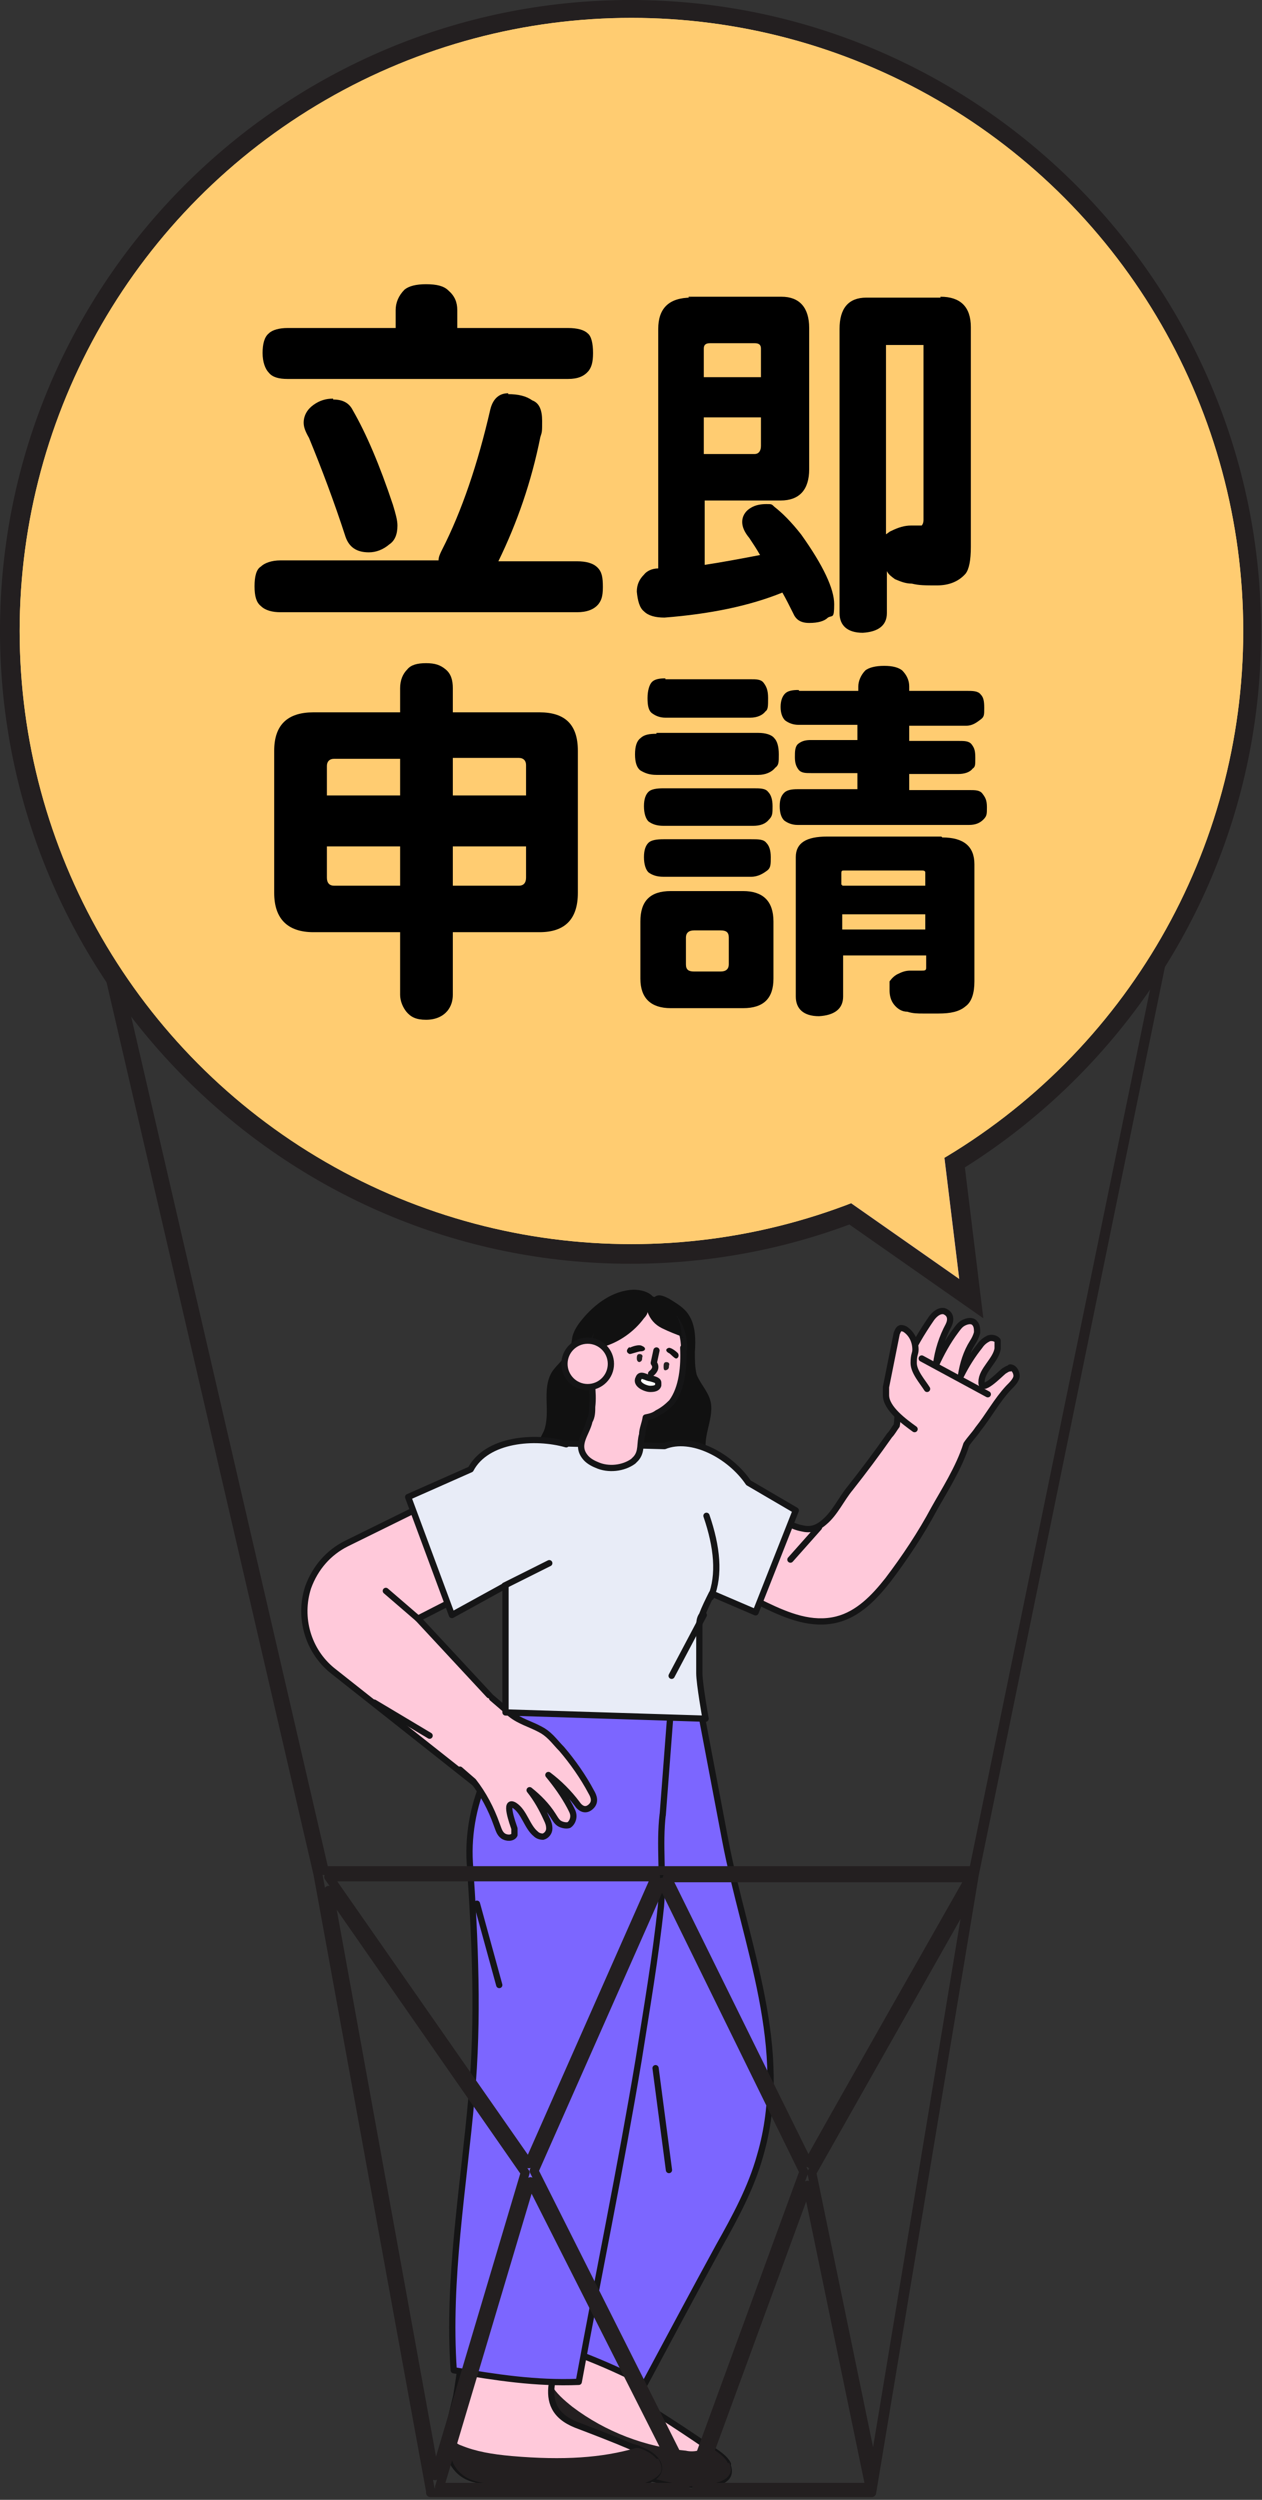 <?xml version="1.0" encoding="UTF-8"?>
<svg id="_圖層_2" data-name=" 圖層 2" xmlns="http://www.w3.org/2000/svg" version="1.1" viewBox="0 0 141.3 279.7">
  <rect x="0" y="0" width="141.3" height="279.7" fill="#333333" stroke="none"/>
  <defs>
    <style>
      .cls-1 {
        stroke: #231f20;
      }

      .cls-1, .cls-2 {
        fill: none;
        stroke-linecap: round;
        stroke-linejoin: round;
      }

      .cls-3 {
        fill: #000;
      }

      .cls-3, .cls-4, .cls-5, .cls-6, .cls-7, .cls-8, .cls-9, .cls-10, .cls-11 {
        stroke-width: 0px;
      }

      .cls-12 {
        isolation: isolate;
      }

      .cls-4 {
        fill: #7c66ff;
      }

      .cls-5 {
        fill: #feb1bf;
      }

      .cls-6 {
        fill: #ffc9da;
      }

      .cls-7 {
        fill: #e8ecf7;
      }

      .cls-8 {
        fill: #111;
      }

      .cls-9 {
        fill: #231f20;
      }

      .cls-10 {
        fill: #fff;
      }

      .cls-2 {
        stroke: #151516;
        stroke-width: .7px;
      }

      .cls-11 {
        fill: #ffcc71;
      }
    </style>
  </defs>
  <g>
    <path class="cls-8" d="M59.5,166.3c0-1.5,0-3.1.5-4.4.3-.6.6-1.2.9-1.8.8-2.1-.3-4.6.9-6.6.6-.9,1.6-1.6,2-2.6.2-.4.2-.9.3-1.4.2-.7.6-1.3,1.1-1.9,1.4-1.7,3.4-3.2,5.7-3.3.8,0,1.8.2,2.3.9.5-.5,1.1-.2,1.7.1.8.5,1.7,1,2.2,1.8.8,1.2.8,2.8.7,4.2,0,.8,0,1.7.2,2.5.4,1,1.2,1.8,1.5,2.8.6,1.9-.9,4-.4,6,.2.6.5,1.2.7,1.8s.4,1.3,0,1.9h-20.5.2Z"/>
    <path class="cls-6" d="M81.4,275.7c1.4,3-4.9,2.3-6.2,2.1-3.5-.6-6.8-2-10.3-2.9-2-.6-4.6-.8-5.5-2.9-.9-1.9,0-4.1,1-6.1.3-.6.6-1.2.8-1.8,1.2-2.9,2.2-5.9,3.1-8.9,2-6.7,4.5-13.6,7.1-20.3.3-.7.6-1.4,1.1-1.9,1.2-1.3,4.9-.7,6.4-.2,1.8.7,3.5,2,4.1,3.8,1.6,4.6-1.9,10.1-3.8,14.1-1.4,3-3,6-4.4,9-1.6,3.5-5.6,7.4-1.1,10.4,1.9,1.2,3.7,2.4,5.6,3.7h0c.2.1.4.3.6.4.6.4,1.3.9,1.6,1.5h0Z"/>
    <path class="cls-2" d="M81.4,275.7c1.4,3-4.9,2.3-6.2,2.1-3.5-.6-6.8-2-10.3-2.9-2-.6-4.6-.8-5.5-2.9-.9-1.9,0-4.1,1-6.1.3-.6.6-1.2.8-1.8,1.2-2.9,2.2-5.9,3.1-8.9,2-6.7,4.5-13.6,7.1-20.3.3-.7.6-1.4,1.1-1.9,1.2-1.3,4.9-.7,6.4-.2,1.8.7,3.5,2,4.1,3.8,1.6,4.6-1.9,10.1-3.8,14.1-1.4,3-3,6-4.4,9-1.6,3.5-5.6,7.4-1.1,10.4,1.9,1.2,3.7,2.4,5.6,3.7h0c.2.1.4.3.6.4.6.4,1.3.9,1.6,1.5h0Z"/>
    <path class="cls-5" d="M79.9,241.2c.6-.3,1.1-.7,1.6-1.3.9-1.1,1.7-2.3,2.2-3.7,1.2-3.1.3-6.9-.2-10-.6-4-1.2-8-1.7-12-1.2-8.2-2.3-16.4-3.5-24.6-2.3-1-5.6-.4-7.8.8-3.6,1.9-5.3,6.1-5.8,10.1-.7,5.7.7,11.3,2.2,16.7,1.4,4.7,1.8,9.7,2.9,14.5.4,1.9.9,3.7,1.7,5.4,1.4,2.8,5.3,5.5,8.3,4.1h.1Z"/>
    <path class="cls-9" d="M81.5,275.6c-.3-.7-1.1-1.2-1.7-1.6-.2-.1-.4-.3-.6-.4h-.2c0,.1-.2.1-.2.1-.2.2-.4.4-.7.5-.4.1-.9.1-1.3,0-4.5-.4-9-2.1-12.7-4.9-1-.8-1.8-1.5-2.4-2.5h0c-.3-.5-.6-1-1.1-1.2h-.2c0-.1,0,0,0,0-1,2.1-1.8,4.3-1,6.2.8,1.8,2.8,2.3,4.6,2.7.4,0,.7.2,1.1.3,1.2.3,2.3.7,3.4,1.1,2.2.7,4.5,1.5,6.8,1.9,0,0,1.4.2,2.8.2s2.9-.2,3.5-1c.3-.4.3-.9,0-1.6h0v.2h-.1Z"/>
    <path class="cls-4" d="M59.5,188.9l18.7,1.2c1,5.3,2,10.5,3,15.8,2.2,11.6,7.4,23.4,3.9,35.3-1,3.6-2.8,6.9-4.6,10.1-2.8,5.1-5.5,10.2-8.3,15.4-4.6-2.4-9.4-4.2-14.4-5.6,0-3.7,1.4-7.3,2.3-11,3-12.6-.3-25.3,1.3-37.9.2-1.9-.5-23.3-1.9-23.4h0Z"/>
    <path class="cls-2" d="M59.5,188.9l18.7,1.2c1,5.3,2,10.5,3,15.8,2.2,11.6,7.4,23.4,3.9,35.3-1,3.6-2.8,6.9-4.6,10.1-2.8,5.1-5.5,10.2-8.3,15.4-4.6-2.4-9.4-4.2-14.4-5.6,0-3.7,1.4-7.3,2.3-11,3-12.6-.3-25.3,1.3-37.9.2-1.9-.5-23.3-1.9-23.4h0Z"/>
    <path class="cls-6" d="M61.7,242.8c-2.7,0-5.5-1.4-6.5-3.5-1.4-3.2-.4-7.9-.4-11.4,0-5.3.5-10.7-.5-15.9-.6-3.1-1.3-6.5-.4-9.6,1-3.4,2.3-6.6,3.9-9.8,1.1-2.1,3.2-3.2,5.6-3.6,2.9-.5,6.2-.3,9,.9.4.2.8.4,1.1.8.2.3.3.7.4,1.1.4,3.6-1,7.1-1.9,10.5-.8,3.3-.4,5.9-.4,9,0,7.7-.7,15.4-2.3,23-.6,2.8-1.5,6-4.2,7.5-1,.6-2.2.9-3.4.8h0v.2h0Z"/>
    <path class="cls-6" d="M67.7,278.5c-3.6.1-7.1-.5-10.7-.8-2.1-.1-4.6.2-6-1.7-.7-.9-.8-2-.8-3.1,0-1.7.6-3.5.9-4.9.5-3.1.9-6.2,1.2-9.4.5-7,1.5-14.2,2.7-21.3,0-.7.3-1.5.6-2.1.9-1.5,4.6-1.7,6.2-1.5,1.9.3,3.8,1.2,4.8,2.9,2.5,4.2.2,10.2-.8,14.6-.8,3.2-1.7,6.5-2.4,9.7-.8,3.8-3.9,8.4,1.1,10.4,2.1.8,4.2,1.6,6.3,2.5,0,0,.2,0,.4.1,0,0,.2,0,.3.1.7.3,1.4.6,1.9,1.2,2,2.6-4.3,3.3-5.6,3.3h-.1Z"/>
    <path class="cls-2" d="M67.7,278.5c-3.6.1-7.1-.5-10.7-.8-2.1-.1-4.6.2-6-1.7-.7-.9-.8-2-.8-3.1,0-1.7.6-3.5.9-4.9.5-3.1.9-6.2,1.2-9.4.5-7,1.5-14.2,2.7-21.3,0-.7.3-1.5.6-2.1.9-1.5,4.6-1.7,6.2-1.5,1.9.3,3.8,1.2,4.8,2.9,2.5,4.2.2,10.2-.8,14.6-.8,3.2-1.7,6.5-2.4,9.7-.8,3.8-3.9,8.4,1.1,10.4,2.1.8,4.2,1.6,6.3,2.5,0,0,.2,0,.4.1,0,0,.2,0,.3.1.7.3,1.4.6,1.9,1.2,2,2.6-4.3,3.3-5.6,3.3h-.1Z"/>
    <path class="cls-9" d="M73.5,275.1c-.5-.6-1.3-1-2-1.2h-.3c-3.8,1.1-8.1,1.4-13.9.9-2.2-.2-4-.5-5.7-1.2-.3-.1-.6-.3-.9-.6l-.4-.3v.3c0,1.4.2,2.4.8,3.2,1.2,1.6,3.2,1.7,5,1.7h1.1c1.2,0,2.4.2,3.6.3,2,.2,4,.4,6,.4s.7,0,1.1,0h0s5.2-.3,6.1-2c.2-.5,0-1-.3-1.5h-.2,0Z"/>
    <path class="cls-4" d="M74.2,203.1l.9-11.8-16.2-1.6-4.3,8.7c-1.5,3.1-2.2,6.6-2,10,.6,8.7,1,17.5.2,26.2-.9,10.2-2.7,20.4-2,30.6,4.7.8,9.2,1.5,14,1.3,2.2-12,4.7-24,6.7-36,.9-5.7,1.9-11.5,2.5-17.2.3-3.4-.2-6.9.2-10.3h0Z"/>
    <path class="cls-2" d="M74.2,203.1l.9-11.8-16.2-1.6-4.3,8.7c-1.5,3.1-2.2,6.6-2,10,.6,8.7,1,17.5.2,26.2-.9,10.2-2.7,20.4-2,30.6,4.7.8,9.2,1.5,14,1.3,2.2-12,4.7-24,6.7-36,.9-5.7,1.9-11.5,2.5-17.2.3-3.4-.2-6.9.2-10.3h0Z"/>
    <path class="cls-6" d="M113.1,153.1c-.3,0-.5.2-.7.3-.5.4-2.6,2.6-2.5,1.2,0-1.3,1.6-2.4,1.8-3.7v-.9c-.2-.3-.8-.4-1.1-.2-.4.2-.7.5-.9.8-.8,1-1.5,2.1-2.1,3.3.2-1.3.6-2.6,1.3-3.7.2-.3.4-.7.5-1.1,0-.4,0-.8-.3-1.1s-.8-.2-1.2,0-.6.5-.9.9c-.9,1.2-1.6,2.5-2.2,3.8.2-1.6.7-3.1,1.4-4.4.3-.6.3-1.3-.5-1.6-.6-.1-1.1.4-1.4.8-1.1,1.6-2.2,3.4-2.9,5.2-.2.5-.5,1.1-.7,1.7-.2.5-.3,1-.3,1.5,0,1.2.2,2.4,0,3.6-.3.4-.5.8-.8,1.1-1.4,2-2.9,4-4.4,5.9-1,1.2-1.7,2.8-2.9,3.8h0c-.9.8-1.7.9-2.5.7-.6-.1-1.3-.4-2-.8-3.4-1.4-5.9-4-8.9-6.1-2-1.4-4.3-2.9-6.9-2.1-1.2.3-2.3,1.3-2.4,2.5-.3,2.4.3,4.8,1.9,6.6s3.7,3.1,5.8,4.3c2.7,1.6,5.6,2.8,8.4,4.2,2.5,1.2,5.2,2.3,8,1.6,2.4-.6,4.2-2.5,5.7-4.4,1.9-2.5,3.7-5.2,5.2-8,1-1.8,2.8-4.6,3.6-7.2.4-.6.9-1.1,1.3-1.7,1.2-1.5,2.1-3.2,3.4-4.6.4-.4.8-.8.9-1.2s-.2-1.1-.7-1.1h0Z"/>
    <path class="cls-2" d="M113.1,153.1c-.3,0-.5.2-.7.3-.5.4-2.6,2.6-2.5,1.2,0-1.3,1.6-2.4,1.8-3.7v-.9c-.2-.3-.8-.4-1.1-.2-.4.2-.7.5-.9.8-.8,1-1.5,2.1-2.1,3.3.2-1.3.6-2.6,1.3-3.7.2-.3.4-.7.5-1.1,0-.4,0-.8-.3-1.1s-.8-.2-1.2,0-.6.5-.9.9c-.9,1.2-1.6,2.5-2.2,3.8.2-1.6.7-3.1,1.4-4.4.3-.6.3-1.3-.5-1.6-.6-.1-1.1.4-1.4.8-1.1,1.6-2.2,3.4-2.9,5.2-.2.5-.5,1.1-.7,1.7-.2.5-.3,1-.3,1.5,0,1.2.2,2.4,0,3.6-.3.4-.5.8-.8,1.1-1.4,2-2.9,4-4.4,5.9-1,1.2-1.7,2.8-2.9,3.8h0c-.9.8-1.7.9-2.5.7-.6-.1-1.3-.4-2-.8-3.4-1.4-5.9-4-8.9-6.1-2-1.4-4.3-2.9-6.9-2.1-1.2.3-2.3,1.3-2.4,2.5-.3,2.4.3,4.8,1.9,6.6s3.7,3.1,5.8,4.3c2.7,1.6,5.6,2.8,8.4,4.2,2.5,1.2,5.2,2.3,8,1.6,2.4-.6,4.2-2.5,5.7-4.4,1.9-2.5,3.7-5.2,5.2-8,1-1.8,2.8-4.6,3.6-7.2.4-.6.9-1.1,1.3-1.7,1.2-1.5,2.1-3.2,3.4-4.6.4-.4.8-.8.9-1.2s-.2-1.1-.7-1.1h0Z"/>
    <g>
      <path class="cls-6" d="M57.9,163.3l-19.1,9.4c-2,1-3.5,2.7-4.3,4.9h0c-1.1,3.4,0,7.1,2.7,9.3l16.7,13.2,6-4.9-13.1-14.1,12.9-6.6-1.8-11.2h0Z"/>
      <path class="cls-2" d="M57.9,163.3l-19.1,9.4c-2,1-3.5,2.7-4.3,4.9h0c-1.1,3.4,0,7.1,2.7,9.3l16.7,13.2,6-4.9-13.1-14.1,12.9-6.6-1.8-11.2h0Z"/>
      <path class="cls-6" d="M61.7,194.4c.4.4.8.9,1.2,1.3,1.2,1.4,2.4,3.1,3.3,4.8.3.5.5,1.1,0,1.6-.6.6-1.2.3-1.6-.3-.9-1.2-2-2.3-3.2-3.2.9,1.1,1.7,2.2,2.4,3.5.2.4.4.7.4,1.1s-.2.8-.5,1c-.3.1-.8,0-1.1-.2s-.5-.6-.7-.9c-.7-1.1-1.6-2-2.6-2.8.8,1,1.4,2.1,1.9,3.2.2.4.3.7.3,1.1s-.3.8-.7.9c-.3,0-.6-.1-.8-.3-1-.8-1.3-2.5-2.4-3.2-1.2-.7-.2,2,0,2.6v.7c-.2.4-.9.4-1.3.1-.4-.3-.5-.8-.7-1.3-.6-1.7-1.5-3.4-2.6-4.8-.9-1.2-2-2.3-2.8-3.6-.7-1.3-1-3-.3-4.3.6-1,1.7-1.6,2.9-1.7,2-.1,3.1,1,4.5,2.1,1,.8,2.2,1.1,3.3,1.7.4.2.8.5,1.2.9h-.1Z"/>
      <path class="cls-2" d="M55.1,190l2.1,1.8c1,.8,2.2,1.1,3.3,1.7.4.2.8.5,1.2.9s.8.9,1.2,1.3c1.2,1.4,2.4,3.1,3.3,4.8.3.5.5,1.1,0,1.6-.6.6-1.2.3-1.6-.3-.9-1.2-2-2.3-3.2-3.2.9,1.1,1.7,2.2,2.4,3.5.2.4.4.7.4,1.1s-.2.8-.5,1c-.3.1-.8,0-1.1-.2s-.5-.6-.7-.9c-.7-1.1-1.6-2-2.6-2.8.8,1,1.4,2.1,1.9,3.2.2.4.3.7.3,1.1s-.3.8-.7.9c-.3,0-.6-.1-.8-.3-1-.8-1.3-2.5-2.4-3.2-1.2-.7-.2,2,0,2.6v.7c-.2.4-.9.4-1.3.1-.4-.3-.5-.8-.7-1.3-.6-1.7-1.5-3.4-2.6-4.8l-1.5-1.3"/>
    </g>
    <path class="cls-6" d="M103.8,155.4c-.5-.8-1.5-1.9-1.5-2.9s.2-1,.2-1.5c0-.9-.4-1.8-1.2-2.3,0,0-.2-.1-.4-.1-.3,0-.4.4-.5.6-.4,2-.8,4-1.2,6v.9c0,1.5,2.1,3,3.2,3.8,1.5,1.2,2-1.4,2.1-2.4,0-.9-.3-1.6-.7-2.2h0Z"/>
    <path class="cls-2" d="M103.8,155.4c-.5-.8-1.5-1.9-1.5-2.9s.2-1,.2-1.5c0-.9-.4-1.8-1.2-2.3,0,0-.2-.1-.4-.1-.3,0-.4.4-.5.6-.4,2-.8,4-1.2,6v.9c0,1.5,2.1,3,3.2,3.8"/>
    <path class="cls-7" d="M63.4,161.6h0c-3.5-1-8.9-.6-10.7,2.8l-7,3.1,4.9,13.2,6-3.3v14.2l22.4.7s-.7-3.9-.7-5.1v-5.1c0-.5,0-1,.3-1.4.3-.8.7-1.6,1.1-2.4l4.9,2.1,4.5-11.4-5.3-3.1c-2.1-3.1-6.4-5.3-9.4-4.1l-11.1-.3h0Z"/>
    <path class="cls-2" d="M63.4,161.6h0c-3.5-1-8.9-.6-10.7,2.8l-7,3.1,4.9,13.2,6-3.3v14.2l22.4.7s-.7-3.9-.7-5.1v-5.1c0-.5,0-1,.3-1.4.3-.8.7-1.6,1.1-2.4l4.9,2.1,4.5-11.4-5.3-3.1c-2.1-3.1-6.4-5.3-9.4-4.1l-11.1-.3h0Z"/>
    <path class="cls-6" d="M76.6,150.9c0-1.2-.3-2.4-1-3.3,0,0,0-.1-.2-.2-.4-.4-.9-.8-1.4-1-.4-.2-.8-.3-1.2-.4-1.3-.2-2.6,0-3.7.7-1.9,1.1-3.1,3.6-3,5.8,0,1.7.4,3.2.2,4.9,0,.5,0,1.1-.3,1.6-.3,1.4-1.6,2.6-.5,4,.3.4.8.7,1.3.9,1.3.6,3,.4,4.1-.4l.3-.3c.7-.8.4-1.7.7-2.7,0-.6.3-1.2.4-1.9h0c.5-.1.9-.2,1.3-.5.6-.3,1.1-.7,1.6-1.2,1.2-1.6,1.4-4.1,1.3-6.1h0Z"/>
    <path class="cls-2" d="M76.6,150.9c0-1.2-.3-2.4-1-3.3,0,0,0-.1-.2-.2-.4-.4-.9-.8-1.4-1-.4-.2-.8-.3-1.2-.4-1.3-.2-2.6,0-3.7.7-1.9,1.1-3.1,3.6-3,5.8,0,1.7.4,3.2.2,4.9,0,.5,0,1.1-.3,1.6-.3,1.4-1.6,2.6-.5,4,.3.4.8.7,1.3.9,1.3.6,3,.4,4.1-.4l.3-.3c.7-.8.4-1.7.7-2.7,0-.6.3-1.2.4-1.9h0c.5-.1.9-.2,1.3-.5.6-.3,1.1-.7,1.6-1.2,1.2-1.6,1.4-4.1,1.3-6.1h0Z"/>
    <path class="cls-9" d="M71.9,151.9c0,.2,0,.4-.3.5-.2,0-.3-.2-.3-.4s0-.5.3-.5.4.2.3.4h0Z"/>
    <path class="cls-9" d="M74.9,152.8c0,.2,0,.4-.3.5s-.3-.2-.3-.4,0-.5.3-.5.4.2.3.4h0Z"/>
    <path class="cls-10" d="M73.7,154.7c0-.3-.6-.4-.9-.5-.4,0-1.1-.6-1.3,0-.4.7.8,1.2,1.3,1.2s.8-.1.9-.4v-.2h0Z"/>
    <path class="cls-2" d="M73.7,154.7c0-.3-.6-.4-.9-.5-.4,0-1.1-.6-1.3,0-.4.7.8,1.2,1.3,1.2s.8-.1.9-.4v-.2h0Z"/>
    <path class="cls-8" d="M75.9,151.4c.2.3,0,.6-.2.6s-.7-.6-.8-.6c-.4-.2-.4-.5,0-.6.3,0,.8.4,1,.6h0Z"/>
    <path class="cls-8" d="M70.5,150.7c-.3.2-.5.6,0,.8.2,0,1-.3,1.2-.3.6,0,.7-.4.2-.6-.3-.2-1,0-1.4.2h0Z"/>
    <path class="cls-8" d="M76.5,149.6c-.8-.3-1.6-.6-2.4-1s-1.3-1-1.6-1.8c0,.2-.2.5-.4.7-1.1,1.5-2.8,2.7-4.6,3.2-.4.1-.9.2-1.3,0,.2-1.8.9-3.6,2.3-4.7s3.6-1.5,5.2-.7c1.7.7,2.7,2.6,2.6,4.4h.2Z"/>
    <circle class="cls-6" cx="65.8" cy="152.6" r="2.6"/>
    <circle class="cls-2" cx="65.8" cy="152.6" r="2.6"/>
    <path class="cls-2" d="M79.6,178.7c1-2.5.7-5.6-.5-9.1"/>
    <path class="cls-2" d="M73.5,151.1l-.3,1.4c.3.4.2.8-.3,1.2"/>
    <line class="cls-2" x1="103.2" y1="152" x2="110.6" y2="156"/>
    <line class="cls-2" x1="56.5" y1="177.4" x2="61.5" y2="174.9"/>
    <line class="cls-2" x1="46.8" y1="181.1" x2="43.2" y2="178"/>
    <line class="cls-2" x1="91.7" y1="170.9" x2="88.5" y2="174.5"/>
    <line class="cls-2" x1="41.9" y1="190.5" x2="48.1" y2="194.2"/>
    <line class="cls-2" x1="78.8" y1="180.7" x2="75.2" y2="187.5"/>
    <line class="cls-2" x1="53.4" y1="213" x2="55.9" y2="222.1"/>
    <line class="cls-2" x1="73.4" y1="231.4" x2="74.9" y2="242.8"/>
  </g>
  <path class="cls-1" d="M132,99.5c-.2,0-.4,0-.5.4l-22.5,109.4H36.3L11.2,100.9c0-.2-.3-.4-.5-.3-.2,0-.4.3-.3.5l25.2,108.6,12.6,69h0v.2h49.4l11.5-69.2h0l22.5-109.7c0-.2-.1-.4-.4-.5h.8,0ZM97.8,276.5l-6.9-33.4,17.6-31.1-10.7,64.6h0ZM90.5,242.1l-15.8-32h33.9s-18.2,32-18.1,32ZM90,243l-12.7,34.7-17.5-34.8,14.3-32.3,15.9,32.4h0ZM59.2,242.1l-22.4-32.1h36.6l-14.2,32.1ZM59.4,244.1l17.3,34.2h-27.5l10.2-34.2h0ZM90.4,244.5l7,33.8h-19.4l12.4-33.8h0ZM36.8,211.5l22,31.6-10.1,33.9-11.9-65.5h0Z"/>
  <g>
    <g>
      <g>
        <ellipse class="cls-4" cx="70.7" cy="70.6" rx="68.5" ry="68.6"/>
        <polygon class="cls-4" points="107.4 143.1 104.7 121 90.4 131.2 107.4 143.1"/>
      </g>
      <g>
        <path class="cls-9" d="M70.6,141.4C31.7,141.4,0,109.6,0,70.6S31.7,0,70.6,0s70.6,31.7,70.6,70.7-31.7,70.7-70.6,70.7Z"/>
        <polygon class="cls-9" points="86.8 131.2 106.4 117.3 110.1 147.5 86.8 131.2"/>
      </g>
    </g>
    <g>
      <g>
        <ellipse class="cls-11" cx="70.7" cy="70.6" rx="68.5" ry="68.6"/>
        <polygon class="cls-4" points="107.4 143.1 104.7 121 90.4 131.2 107.4 143.1"/>
      </g>
      <g>
        <ellipse class="cls-11" cx="70.7" cy="70.6" rx="68.5" ry="68.6"/>
        <polygon class="cls-11" points="107.4 143.1 104.7 121 90.4 131.2 107.4 143.1"/>
      </g>
    </g>
  </g>
  <g class="cls-12">
    <g class="cls-12">
      <path class="cls-3" d="M56.9,44.1c1.1,0,2,.2,2.7.7.8.3,1.1,1.1,1.1,2.3s0,1.2-.2,1.8c-1,5-2.6,9.6-4.7,13.9h8.8c1,0,1.8.2,2.3.7s.6,1.1.6,2.2-.2,1.5-.5,1.9c-.5.6-1.3.9-2.4.9H31.4c-.9,0-1.7-.2-2.2-.7-.5-.4-.7-1.1-.7-2.2s.2-1.9.7-2.2c.4-.4,1.2-.7,2.2-.7h17.7c0-.4.2-.8.4-1.2,2.2-4.3,4-9.6,5.4-15.7.3-1.2,1-1.8,2-1.8h0ZM47.7,31.8c1.2,0,2,.2,2.5.7.7.6,1,1.3,1,2.2v2h12.4c1,0,1.8.2,2.2.6.4.3.6,1.1.6,2.2s-.2,1.6-.5,2c-.5.6-1.2.9-2.3.9h-31.4c-1,0-1.7-.2-2.1-.7-.4-.4-.7-1.2-.7-2.2s.2-1.8.7-2.2c.4-.4,1.2-.6,2.1-.6h12.1v-2c0-.8.3-1.6,1-2.3.5-.4,1.3-.6,2.4-.6ZM37.3,44.7c1.1,0,1.8.4,2.2,1.2,1.5,2.6,3,6.1,4.5,10.6.3,1,.5,1.7.5,2.3,0,1-.3,1.7-.9,2.1-.7.6-1.5.9-2.3.9-1.4,0-2.2-.6-2.6-1.7-1.3-4-2.7-7.7-4.1-11.1-.4-.7-.6-1.2-.6-1.7,0-.8.4-1.5,1.1-2,.7-.5,1.4-.7,2.2-.7h0Z"/>
      <path class="cls-3" d="M77.1,33.2h10.4c2,0,3.1,1.2,3.1,3.5v15.8c0,2.3-1.1,3.5-3.2,3.5h-8.5v7.2c2-.3,4.1-.7,6.2-1.1-.4-.7-.8-1.3-1.2-1.9-.5-.6-.8-1.2-.8-1.8s.3-1.2,1-1.6c.5-.3,1.1-.4,1.7-.4s.6,0,.9.3c.9.7,1.9,1.7,3,3.1,2.5,3.5,3.7,6.1,3.7,7.8s-.2,1.2-.7,1.5c-.4.4-1.1.6-2.1.6s-1.5-.4-1.8-1.1c-.4-.8-.8-1.6-1.2-2.3-3.7,1.5-8.1,2.4-13.2,2.8-1,0-1.8-.2-2.3-.7-.5-.4-.7-1.2-.8-2.2,0-.8.3-1.4.8-1.9.3-.4.9-.7,1.6-.7v-26.8c0-2.3,1.2-3.5,3.7-3.5h-.3,0ZM78.8,42.2h6.4v-3.2c0-.4-.2-.6-.7-.6h-5c-.5,0-.7.2-.7.6,0,0,0,3.2,0,3.2ZM78.8,50.8h5.7c.4,0,.7-.3.7-.9v-3.2h-6.4s0,4.1,0,4.1ZM105.3,33.2c2.2,0,3.4,1.1,3.4,3.4v24.6c0,1.5-.2,2.5-.6,3-.8.9-1.9,1.3-3.2,1.3s-2,0-2.8-.2c-.8,0-1.4-.3-1.9-.5-.4-.3-.7-.5-.9-.9v4.7c0,1.4-1,2.1-2.7,2.2-1.7,0-2.6-.8-2.6-2.2v-31.8c0-2.3,1-3.5,3-3.5h8.6-.3ZM99.1,59.8c.2,0,.4-.3.7-.4.8-.4,1.5-.6,2.2-.6h1.2s.2-.2.2-.6v-19.6h-4.2v21.3h0Z"/>
    </g>
    <g class="cls-12">
      <path class="cls-3" d="M35.1,79.7h9.7v-2.7c0-.9.3-1.6.8-2.1.4-.5,1.1-.7,2.1-.7s1.6.2,2.2.7c.6.5.8,1.2.8,2.1v2.7h9.7c2.9,0,4.3,1.4,4.3,4.3v15.9c0,2.9-1.4,4.4-4.3,4.4h-9.7v7c0,.7-.2,1.3-.6,1.8-.5.6-1.3,1-2.4,1s-1.7-.3-2.2-.9c-.4-.5-.7-1.2-.7-1.9v-7h-9.7c-2.9,0-4.4-1.5-4.4-4.4v-15.9c0-2.9,1.5-4.3,4.4-4.3ZM36.6,89h8.2v-4.1h-7.4c-.5,0-.8.3-.8.8v3.4h0ZM44.8,99.1v-4.4h-8.2v3.5c0,.6.3.9.8.9h7.4ZM50.7,84.9v4.1h8.2v-3.4c0-.5-.3-.8-.8-.8h-7.4ZM58.1,99.1c.5,0,.8-.3.8-.9v-3.5h-8.2v4.4h7.4Z"/>
      <path class="cls-3" d="M73.5,82h11.4c.8,0,1.5.2,1.8.6.3.3.5.9.5,1.8s0,1.2-.4,1.5c-.4.5-1.1.8-1.9.8h-11.4c-.8,0-1.3-.2-1.8-.5-.4-.3-.6-.9-.6-1.8s.2-1.5.6-1.8c.4-.4,1-.5,1.8-.5h0ZM75.1,99.7h8.1c2.2,0,3.4,1.1,3.4,3.4v6.4c0,2.2-1.1,3.3-3.4,3.3h-8.1c-2.2,0-3.4-1.1-3.4-3.3v-6.4c0-2.3,1.1-3.4,3.4-3.4ZM74.3,88.2h10c.8,0,1.4,0,1.7.4.3.3.5.8.5,1.6s0,1.1-.4,1.5c-.4.5-1,.7-1.8.7h-10c-.8,0-1.3-.2-1.7-.5-.3-.3-.5-.9-.5-1.7s.2-1.3.5-1.6c.3-.3.9-.4,1.7-.4ZM74.3,93.9h9.8c.8,0,1.4,0,1.7.4.3.3.5.8.5,1.6s0,1.2-.4,1.5-1,.7-1.8.7h-9.8c-.8,0-1.3-.2-1.7-.5-.3-.3-.5-.9-.5-1.7s.2-1.3.5-1.6c.3-.3.9-.4,1.7-.4ZM74.5,76h9.5c.7,0,1.2,0,1.5.4s.5.8.5,1.7,0,1.3-.3,1.5c-.3.4-.9.7-1.7.7h-9.5c-.6,0-1.1-.2-1.5-.5s-.5-.9-.5-1.7.2-1.5.5-1.8.8-.4,1.5-.4h0ZM80.7,108.7c.6,0,.9-.3.9-.8v-3c0-.6-.3-.8-.9-.8h-3c-.6,0-.9.3-.9.8v3c0,.6.3.8.9.8h3ZM89.5,77.3h6.6v-.5c0-.6.3-1.3.8-1.8.4-.3,1.1-.5,2.1-.5s1.6.2,2,.5c.5.5.8,1.1.8,1.8v.5h6.4c.7,0,1.3,0,1.6.4.3.3.4.7.4,1.5s0,1-.4,1.3-.9.7-1.6.7h-6.4v1.7h5.5c.7,0,1.2,0,1.5.4s.4.7.4,1.5,0,1-.3,1.2c-.3.4-.9.6-1.6.6h-5.5v1.8h6.7c.7,0,1.2,0,1.5.4s.5.7.5,1.5,0,1-.4,1.4-.9.6-1.6.6h-19.2c-.6,0-1.1-.2-1.5-.5-.3-.3-.5-.8-.5-1.6s.2-1.2.5-1.5.8-.4,1.5-.4h6.7v-1.8h-5.2c-.6,0-1.1,0-1.4-.4s-.4-.8-.4-1.4,0-1.2.4-1.5.8-.4,1.4-.4h5.2v-1.7h-6.6c-.6,0-1.1-.2-1.5-.5-.3-.3-.5-.8-.5-1.5s.2-1.2.5-1.5.8-.4,1.5-.4h0ZM105.5,93.7c2.4,0,3.6,1,3.6,3v13.1c0,1.3-.3,2.3-1,2.8-.7.6-1.7.8-3,.8h-1.8c-.5,0-1.1,0-1.7-.2-.6,0-1.1-.3-1.5-.8s-.5-1.1-.5-1.6v-1c.3-.4.6-.7,1.1-.9.4-.2.8-.3,1.2-.3h1.3c.3,0,.5,0,.5-.3v-1.4h-9.3v4.6c0,1.4-1,2.1-2.7,2.2-1.7,0-2.6-.8-2.6-2.2v-15.6c0-1.6,1.2-2.3,3.5-2.3h13-.2,0ZM94.3,99.1h9.3v-1.5s0-.2-.3-.2h-8.8c-.2,0-.3,0-.3.3v1.3h.1ZM94.3,104h9.3v-1.7h-9.3v1.7Z"/>
    </g>
  </g>
</svg>